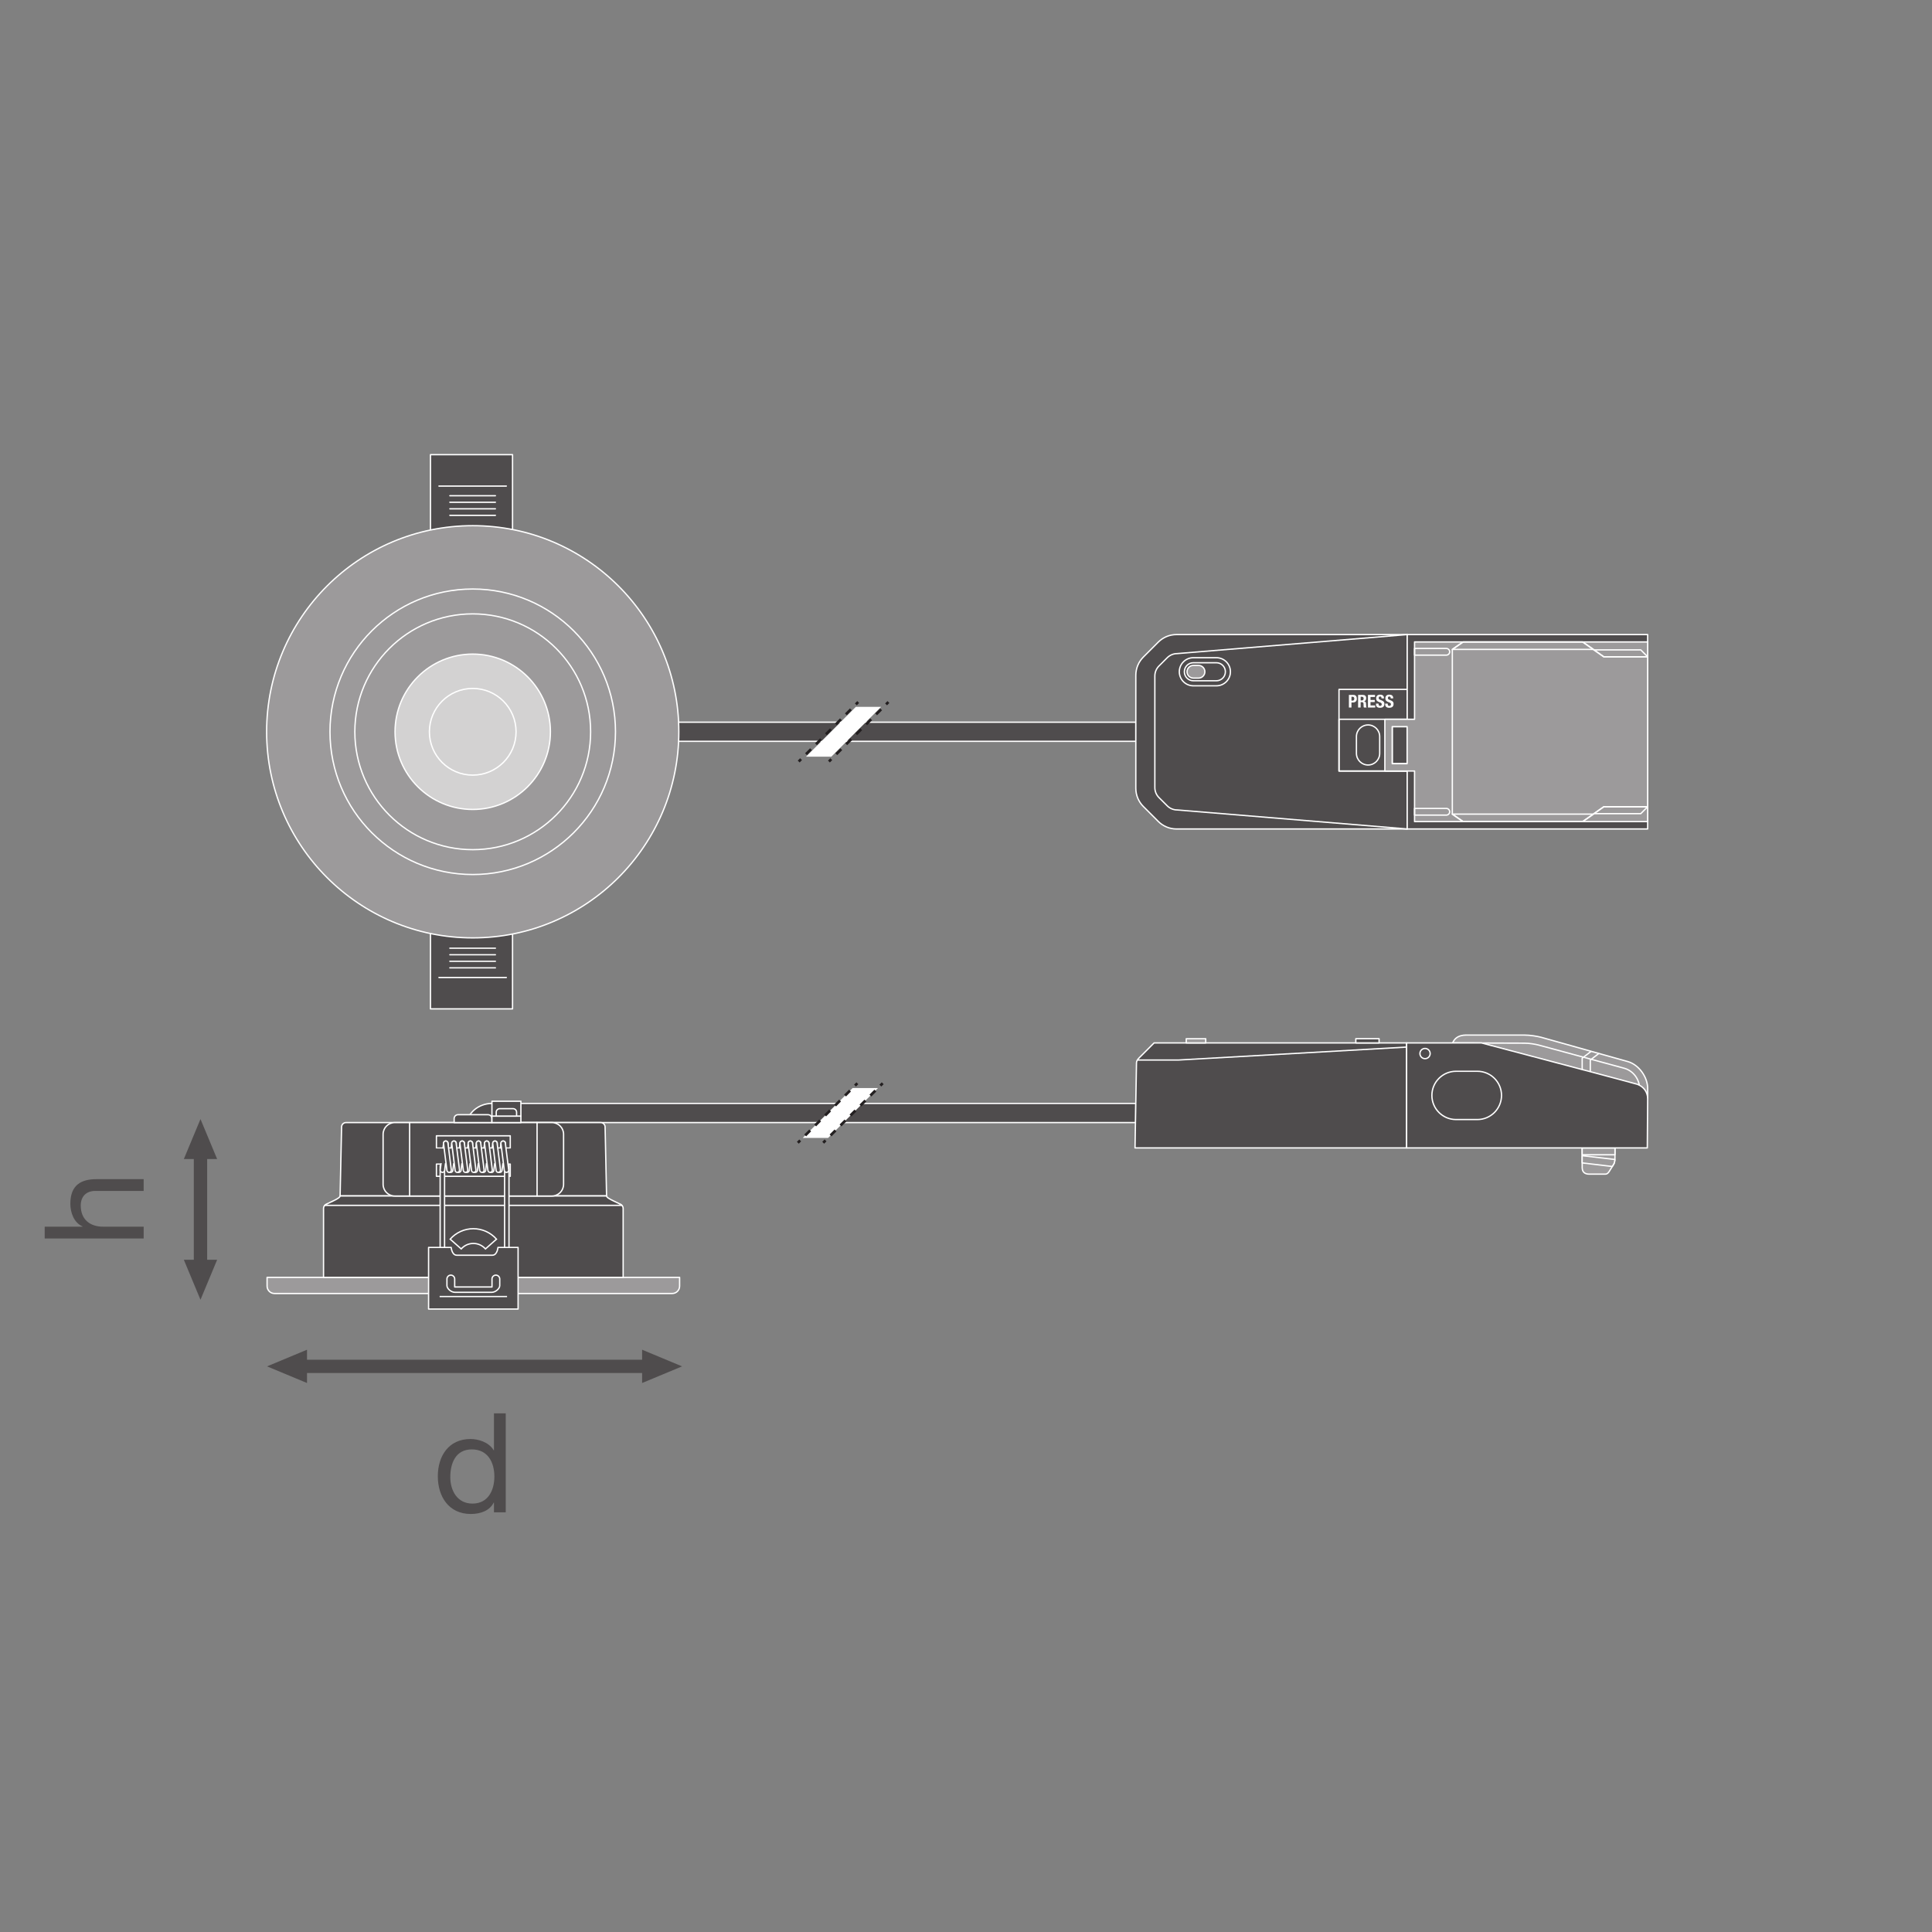 <?xml version="1.0" encoding="UTF-8" standalone="no"?>
<!-- Created with Inkscape (http://www.inkscape.org/) -->

<svg
   version="1.1"
   id="svg2"
   xml:space="preserve"
   width="548.032"
   height="548.032"
   viewBox="0 0 548.032 548.032"
   sodipodi:docname="PG_DAM_WORKFLOW-353254_SP_CBO_FPADJ_V_7W_MS827_DIM_IP65_WT_ml_k_01.pdf"
   xmlns:inkscape="http://www.inkscape.org/namespaces/inkscape"
   xmlns:sodipodi="http://sodipodi.sourceforge.net/DTD/sodipodi-0.dtd"
   xmlns="http://www.w3.org/2000/svg"
   xmlns:svg="http://www.w3.org/2000/svg"><rect x="0" y="0" width="548.032" height="548.032" fill="#808080" stroke="none"/><defs
     id="defs6"><clipPath
       clipPathUnits="userSpaceOnUse"
       id="clipPath40"><path
         d="M 0,411.024 H 411.024 V 0 H 0 Z"
         id="path38" /></clipPath><clipPath
       clipPathUnits="userSpaceOnUse"
       id="clipPath642"><path
         d="M 0,411.024 H 411.024 V 0 H 0 Z"
         id="path640" /></clipPath></defs><sodipodi:namedview
     id="namedview4"
     pagecolor="#ffffff"
     bordercolor="#666666"
     borderopacity="1.0"
     inkscape:pageshadow="2"
     inkscape:pageopacity="0.0"
     inkscape:pagecheckerboard="0" /><g
     id="g8"
     inkscape:groupmode="layer"
     inkscape:label="PG_DAM_WORKFLOW-353254_SP_CBO_FPADJ_V_7W_MS827_DIM_IP65_WT_ml_k_01"
     transform="matrix(1.333,0,0,-1.333,0,548.032)"><g
       id="g10"
       transform="translate(65.33,116.825)"><path
         d="M 0,0 -8.504,3.541 0,7.084 Z"
         style="fill:#4f4c4d;fill-opacity:1;fill-rule:nonzero;stroke:none"
         id="path12" /></g><g
       id="g14"
       transform="translate(136.639,116.825)"><path
         d="M 0,0 8.504,3.541 0,7.084 Z"
         style="fill:#4f4c4d;fill-opacity:1;fill-rule:nonzero;stroke:none"
         id="path16" /></g><g
       id="g18"
       transform="translate(138.321,120.366)"><path
         d="M 0,0 H -74.939"
         style="fill:none;stroke:#4f4c4d;stroke-width:2.835;stroke-linecap:butt;stroke-linejoin:round;stroke-miterlimit:3.864;stroke-dasharray:none;stroke-opacity:1"
         id="path20" /></g><g
       id="g22"
       transform="translate(39.121,164.482)"><path
         d="M 0,0 3.541,8.504 7.084,0 Z"
         style="fill:#4f4c4d;fill-opacity:1;fill-rule:nonzero;stroke:none"
         id="path24" /></g><g
       id="g26"
       transform="translate(39.121,143.045)"><path
         d="M 0,0 3.541,-8.504 7.084,0 Z"
         style="fill:#4f4c4d;fill-opacity:1;fill-rule:nonzero;stroke:none"
         id="path28" /></g><g
       id="g30"
       transform="translate(42.662,141.364)"><path
         d="M 0,0 V 25.066"
         style="fill:none;stroke:#4f4c4d;stroke-width:2.835;stroke-linecap:butt;stroke-linejoin:round;stroke-miterlimit:3.864;stroke-dasharray:none;stroke-opacity:1"
         id="path32" /></g><g
       id="g34"><g
         id="g36"
         clip-path="url(#clipPath40)"><g
           id="g42"
           transform="translate(99.477,172.248)"><path
             d="M 0,0 C 0,1.896 2.281,4.07 5.202,4.07 H 142.221 V 0 H 5.202 Z"
             style="fill:#4f4c4d;fill-opacity:1;fill-rule:nonzero;stroke:none"
             id="path44" /></g><g
           id="g46"
           transform="translate(99.477,172.248)"><path
             d="M 0,0 C 0,1.896 2.281,4.07 5.202,4.07 H 142.221 V 0 H 5.202 Z"
             style="fill:none;stroke:#ffffff;stroke-width:0.283;stroke-linecap:butt;stroke-linejoin:round;stroke-miterlimit:10;stroke-dasharray:none;stroke-opacity:1"
             id="path48" /></g><g
           id="g50"
           transform="translate(176.214,168.975)"><path
             d="M 0,0 10.616,10.616 H 5.222 L -5.393,0 Z"
             style="fill:#ffffff;fill-opacity:1;fill-rule:nonzero;stroke:none"
             id="path52" /></g><g
           id="g54"
           transform="translate(182.446,180.614)"><path
             d="M 0,0 -0.501,-0.501"
             style="fill:none;stroke:#231f20;stroke-width:0.567;stroke-linecap:butt;stroke-linejoin:round;stroke-miterlimit:4;stroke-dasharray:none;stroke-opacity:1"
             id="path56" /></g><g
           id="g58"
           transform="translate(180.885,179.053)"><path
             d="M 0,0 -10.071,-10.071"
             style="fill:none;stroke:#231f20;stroke-width:0.567;stroke-linecap:butt;stroke-linejoin:round;stroke-miterlimit:4;stroke-dasharray:1.499, 1.499;stroke-dashoffset:0;stroke-opacity:1"
             id="path60" /></g><g
           id="g62"
           transform="translate(170.283,168.452)"><path
             d="M 0,0 -0.501,-0.501"
             style="fill:none;stroke:#231f20;stroke-width:0.567;stroke-linecap:butt;stroke-linejoin:round;stroke-miterlimit:4;stroke-dasharray:none;stroke-opacity:1"
             id="path64" /></g><g
           id="g66"
           transform="translate(187.839,180.614)"><path
             d="M 0,0 -0.501,-0.501"
             style="fill:none;stroke:#231f20;stroke-width:0.567;stroke-linecap:butt;stroke-linejoin:round;stroke-miterlimit:4;stroke-dasharray:none;stroke-opacity:1"
             id="path68" /></g><g
           id="g70"
           transform="translate(186.278,179.053)"><path
             d="M 0,0 -10.071,-10.071"
             style="fill:none;stroke:#231f20;stroke-width:0.567;stroke-linecap:butt;stroke-linejoin:round;stroke-miterlimit:4;stroke-dasharray:1.499, 1.499;stroke-dashoffset:0;stroke-opacity:1"
             id="path72" /></g><g
           id="g74"
           transform="translate(175.676,168.452)"><path
             d="M 0,0 -0.501,-0.501"
             style="fill:none;stroke:#231f20;stroke-width:0.567;stroke-linecap:butt;stroke-linejoin:round;stroke-miterlimit:4;stroke-dasharray:none;stroke-opacity:1"
             id="path76" /></g><g
           id="g78"
           transform="translate(144.619,139.302)"><path
             d="m 0,0 v -1.858 c 0,-0.87 -0.705,-1.575 -1.575,-1.575 h -84.632 c -0.87,0 -1.576,0.705 -1.576,1.575 V 0 Z"
             style="fill:#9c9a9b;fill-opacity:1;fill-rule:nonzero;stroke:none"
             id="path80" /></g><g
           id="g82"
           transform="translate(144.619,139.302)"><path
             d="m 0,0 v -1.858 c 0,-0.87 -0.705,-1.575 -1.575,-1.575 h -84.632 c -0.87,0 -1.576,0.705 -1.576,1.575 V 0 Z"
             style="fill:none;stroke:#ffffff;stroke-width:0.283;stroke-linecap:butt;stroke-linejoin:round;stroke-miterlimit:10;stroke-dasharray:none;stroke-opacity:1"
             id="path84" /></g><g
           id="g86"
           transform="translate(68.847,139.302)"><path
             d="m 0,0 v 14.669 c 0,0.522 0.423,0.945 0.945,0.945 h 61.868 c 0.522,0 0.945,-0.423 0.945,-0.945 V 0 Z"
             style="fill:#4f4c4d;fill-opacity:1;fill-rule:nonzero;stroke:none"
             id="path88" /></g><g
           id="g90"
           transform="translate(68.847,139.302)"><path
             d="m 0,0 v 14.669 c 0,0.522 0.423,0.945 0.945,0.945 h 61.868 c 0.522,0 0.945,-0.423 0.945,-0.945 V 0 Z"
             style="fill:none;stroke:#ffffff;stroke-width:0.283;stroke-linecap:butt;stroke-linejoin:round;stroke-miterlimit:10;stroke-dasharray:none;stroke-opacity:1"
             id="path92" /></g><g
           id="g94"
           transform="translate(72.374,156.631)"><path
             d="m 0,0 0.313,14.669 c 0,0.522 0.423,0.945 0.945,0.945 h 54.189 c 0.521,0 0.944,-0.423 0.944,-0.945 L 56.705,0 Z"
             style="fill:#4f4c4d;fill-opacity:1;fill-rule:nonzero;stroke:none"
             id="path96" /></g><g
           id="g98"
           transform="translate(72.374,156.631)"><path
             d="m 0,0 0.313,14.669 c 0,0.522 0.423,0.945 0.945,0.945 h 54.189 c 0.521,0 0.944,-0.423 0.944,-0.945 L 56.705,0 Z"
             style="fill:none;stroke:#ffffff;stroke-width:0.283;stroke-linecap:butt;stroke-linejoin:round;stroke-miterlimit:10;stroke-dasharray:none;stroke-opacity:1"
             id="path100" /></g><g
           id="g102"
           transform="translate(132.338,154.629)"><path
             d="m 0,0 c -0.39,0.448 -3.259,1.384 -3.259,2.002 h -56.705 c 0,-0.618 -2.868,-1.554 -3.258,-2.002 z"
             style="fill:#4f4c4d;fill-opacity:1;fill-rule:nonzero;stroke:none"
             id="path104" /></g><g
           id="g106"
           transform="translate(132.338,154.629)"><path
             d="m 0,0 c -0.39,0.448 -3.259,1.384 -3.259,2.002 h -56.705 c 0,-0.618 -2.868,-1.554 -3.258,-2.002 z"
             style="fill:none;stroke:#ffffff;stroke-width:0.283;stroke-linecap:butt;stroke-linejoin:round;stroke-miterlimit:10;stroke-dasharray:none;stroke-opacity:1"
             id="path108" /></g><g
           id="g110"
           transform="translate(104.481,146.398)"><path
             d="M 0,0 C -0.918,1.038 -2.259,1.693 -3.754,1.693 -5.249,1.693 -6.591,1.038 -7.508,0"
             style="fill:#4f4c4d;fill-opacity:1;fill-rule:nonzero;stroke:#ffffff;stroke-width:0.283;stroke-linecap:butt;stroke-linejoin:miter;stroke-miterlimit:10;stroke-dasharray:none;stroke-opacity:1"
             id="path112" /></g><g
           id="g114"
           transform="translate(103.306,145.361)"><path
             d="M 0,0 C -0.654,0.74 -1.594,1.164 -2.58,1.164 -3.566,1.164 -4.506,0.74 -5.159,0 l -2.349,2.076 c 1.248,1.412 3.044,2.223 4.928,2.223 1.884,0 3.68,-0.811 4.929,-2.223 z"
             style="fill:#4f4c4d;fill-opacity:1;fill-rule:nonzero;stroke:none"
             id="path116" /></g><g
           id="g118"
           transform="translate(103.306,145.361)"><path
             d="M 0,0 C -0.654,0.74 -1.594,1.164 -2.58,1.164 -3.566,1.164 -4.506,0.74 -5.159,0 l -2.349,2.076 c 1.248,1.412 3.044,2.223 4.928,2.223 1.884,0 3.68,-0.811 4.929,-2.223 z"
             style="fill:none;stroke:#ffffff;stroke-width:0.283;stroke-linecap:butt;stroke-linejoin:miter;stroke-miterlimit:10;stroke-dasharray:none;stroke-opacity:1"
             id="path120" /></g><g
           id="g122"
           transform="translate(117.438,156.615)"><path
             d="m 0,0 c 1.376,0 2.492,1.116 2.492,2.492 v 10.649 c 0,1.376 -1.116,2.491 -2.492,2.491 h -33.424 c -1.376,0 -2.491,-1.115 -2.491,-2.491 V 2.492 C -35.915,1.116 -34.8,0 -33.424,0 Z"
             style="fill:#4f4c4d;fill-opacity:1;fill-rule:nonzero;stroke:none"
             id="path124" /></g><g
           id="g126"
           transform="translate(117.438,156.615)"><path
             d="m 0,0 c 1.376,0 2.492,1.116 2.492,2.492 v 10.649 c 0,1.376 -1.116,2.491 -2.492,2.491 h -33.424 c -1.376,0 -2.491,-1.115 -2.491,-2.491 V 2.492 C -35.915,1.116 -34.8,0 -33.424,0 Z"
             style="fill:none;stroke:#ffffff;stroke-width:0.283;stroke-linecap:butt;stroke-linejoin:round;stroke-miterlimit:10;stroke-dasharray:none;stroke-opacity:1"
             id="path128" /></g><g
           id="g130"
           transform="translate(87.165,172.248)"><path
             d="M 0,0 V -15.632"
             style="fill:#4f4c4d;fill-opacity:1;fill-rule:nonzero;stroke:#ffffff;stroke-width:0.283;stroke-linecap:round;stroke-linejoin:round;stroke-miterlimit:10;stroke-dasharray:none;stroke-opacity:1"
             id="path132" /></g><g
           id="g134"
           transform="translate(114.288,172.248)"><path
             d="M 0,0 V -15.632"
             style="fill:#4f4c4d;fill-opacity:1;fill-rule:nonzero;stroke:#ffffff;stroke-width:0.283;stroke-linecap:round;stroke-linejoin:round;stroke-miterlimit:10;stroke-dasharray:none;stroke-opacity:1"
             id="path136" /></g><g
           id="g138"
           transform="translate(104.682,172.248)"><path
             d="m 0,0 v 0.849 c 0,0.454 -0.368,0.822 -0.822,0.822 h -6.395 c -0.454,0 -0.822,-0.368 -0.822,-0.822 V 0 Z"
             style="fill:#4f4c4d;fill-opacity:1;fill-rule:nonzero;stroke:none"
             id="path140" /></g><g
           id="g142"
           transform="translate(104.682,172.248)"><path
             d="m 0,0 v 0.849 c 0,0.454 -0.368,0.822 -0.822,0.822 h -6.395 c -0.454,0 -0.822,-0.368 -0.822,-0.822 V 0 Z"
             style="fill:none;stroke:#ffffff;stroke-width:0.283;stroke-linecap:round;stroke-linejoin:round;stroke-miterlimit:10;stroke-dasharray:none;stroke-opacity:1"
             id="path144" /></g><path
           d="m 110.845,173.628 h -6.164 v -1.38 h 6.164 z"
           style="fill:#4f4c4d;fill-opacity:1;fill-rule:nonzero;stroke:#ffffff;stroke-width:0.283;stroke-linecap:round;stroke-linejoin:round;stroke-miterlimit:10;stroke-dasharray:none;stroke-opacity:1"
           id="path146" /><path
           d="m 110.845,176.787 h -6.164 v -3.156 h 6.164 z"
           style="fill:#4f4c4d;fill-opacity:1;fill-rule:nonzero;stroke:#ffffff;stroke-width:0.283;stroke-linecap:round;stroke-linejoin:round;stroke-miterlimit:10;stroke-dasharray:none;stroke-opacity:1"
           id="path148" /><g
           id="g150"
           transform="translate(109.93,173.631)"><path
             d="m 0,0 v 0.818 c 0,0.419 -0.339,0.758 -0.758,0.758 h -2.817 c -0.419,0 -0.758,-0.339 -0.758,-0.758 V 0 Z"
             style="fill:#4f4c4d;fill-opacity:1;fill-rule:nonzero;stroke:none"
             id="path152" /></g><g
           id="g154"
           transform="translate(109.93,173.631)"><path
             d="m 0,0 v 0.818 c 0,0.419 -0.339,0.758 -0.758,0.758 h -2.817 c -0.419,0 -0.758,-0.339 -0.758,-0.758 V 0 Z"
             style="fill:none;stroke:#ffffff;stroke-width:0.283;stroke-linecap:round;stroke-linejoin:round;stroke-miterlimit:10;stroke-dasharray:none;stroke-opacity:1"
             id="path156" /></g><path
           d="m 108.582,166.82 h -15.71 v 2.609 h 15.71 z"
           style="fill:#4f4c4d;fill-opacity:1;fill-rule:nonzero;stroke:#ffffff;stroke-width:0.283;stroke-linecap:butt;stroke-linejoin:round;stroke-miterlimit:10;stroke-dasharray:none;stroke-opacity:1"
           id="path158" /><path
           d="m 108.582,163.421 h -15.71 v -2.609 h 15.71 z"
           style="fill:#4f4c4d;fill-opacity:1;fill-rule:nonzero;stroke:#ffffff;stroke-width:0.283;stroke-linecap:butt;stroke-linejoin:round;stroke-miterlimit:10;stroke-dasharray:none;stroke-opacity:1"
           id="path160" /><g
           id="g162"
           transform="translate(94.133,144.513)"><path
             d="m 0,0 c -0.26,0 -0.47,0.211 -0.47,0.47 v 17.986 c 0,0.26 0.21,0.47 0.47,0.47 0.26,0 0.47,-0.21 0.47,-0.47 V 0.47 C 0.47,0.211 0.26,0 0,0"
             style="fill:#4f4c4d;fill-opacity:1;fill-rule:nonzero;stroke:none"
             id="path164" /></g><g
           id="g166"
           transform="translate(94.133,144.513)"><path
             d="m 0,0 c -0.26,0 -0.47,0.211 -0.47,0.47 v 17.986 c 0,0.26 0.21,0.47 0.47,0.47 0.26,0 0.47,-0.21 0.47,-0.47 V 0.47 C 0.47,0.211 0.26,0 0,0 Z"
             style="fill:none;stroke:#ffffff;stroke-width:0.283;stroke-linecap:butt;stroke-linejoin:miter;stroke-miterlimit:10;stroke-dasharray:none;stroke-opacity:1"
             id="path168" /></g><g
           id="g170"
           transform="translate(106.363,161.646)"><path
             d="M 0,0 C 0.229,0 0.429,0.167 0.464,0.401 L 1.183,6.134 C 1.221,6.391 1.045,6.63 0.788,6.669 0.53,6.706 0.292,6.53 0.253,6.273 L -0.465,0.54 C -0.504,0.283 -0.327,0.044 -0.07,0.005 -0.046,0.002 -0.023,0 0,0"
             style="fill:#4f4c4d;fill-opacity:1;fill-rule:nonzero;stroke:none"
             id="path172" /></g><g
           id="g174"
           transform="translate(106.363,161.646)"><path
             d="M 0,0 C 0.229,0 0.429,0.167 0.464,0.401 L 1.183,6.134 C 1.221,6.391 1.045,6.63 0.788,6.669 0.53,6.706 0.292,6.53 0.253,6.273 L -0.465,0.54 C -0.504,0.283 -0.327,0.044 -0.07,0.005 -0.046,0.002 -0.023,0 0,0 Z"
             style="fill:none;stroke:#ffffff;stroke-width:0.283;stroke-linecap:butt;stroke-linejoin:miter;stroke-miterlimit:10;stroke-dasharray:none;stroke-opacity:1"
             id="path176" /></g><g
           id="g178"
           transform="translate(104.619,161.646)"><path
             d="M 0,0 C 0.229,0 0.429,0.167 0.464,0.401 L 1.183,6.134 C 1.221,6.391 1.045,6.63 0.788,6.669 0.529,6.706 0.292,6.53 0.253,6.273 L -0.465,0.54 C -0.504,0.283 -0.327,0.044 -0.07,0.005 -0.046,0.002 -0.023,0 0,0"
             style="fill:#4f4c4d;fill-opacity:1;fill-rule:nonzero;stroke:none"
             id="path180" /></g><g
           id="g182"
           transform="translate(104.619,161.646)"><path
             d="M 0,0 C 0.229,0 0.429,0.167 0.464,0.401 L 1.183,6.134 C 1.221,6.391 1.045,6.63 0.788,6.669 0.529,6.706 0.292,6.53 0.253,6.273 L -0.465,0.54 C -0.504,0.283 -0.327,0.044 -0.07,0.005 -0.046,0.002 -0.023,0 0,0 Z"
             style="fill:none;stroke:#ffffff;stroke-width:0.283;stroke-linecap:butt;stroke-linejoin:miter;stroke-miterlimit:10;stroke-dasharray:none;stroke-opacity:1"
             id="path184" /></g><g
           id="g186"
           transform="translate(102.874,161.646)"><path
             d="M 0,0 C 0.229,0 0.429,0.167 0.464,0.401 L 1.183,6.134 C 1.221,6.391 1.045,6.63 0.788,6.669 0.529,6.706 0.292,6.53 0.253,6.273 L -0.465,0.54 C -0.504,0.283 -0.327,0.044 -0.07,0.005 -0.046,0.002 -0.023,0 0,0"
             style="fill:#4f4c4d;fill-opacity:1;fill-rule:nonzero;stroke:none"
             id="path188" /></g><g
           id="g190"
           transform="translate(102.874,161.646)"><path
             d="M 0,0 C 0.229,0 0.429,0.167 0.464,0.401 L 1.183,6.134 C 1.221,6.391 1.045,6.63 0.788,6.669 0.529,6.706 0.292,6.53 0.253,6.273 L -0.465,0.54 C -0.504,0.283 -0.327,0.044 -0.07,0.005 -0.046,0.002 -0.023,0 0,0 Z"
             style="fill:none;stroke:#ffffff;stroke-width:0.283;stroke-linecap:butt;stroke-linejoin:miter;stroke-miterlimit:10;stroke-dasharray:none;stroke-opacity:1"
             id="path192" /></g><g
           id="g194"
           transform="translate(101.13,161.646)"><path
             d="M 0,0 C 0.229,0 0.429,0.167 0.464,0.401 L 1.183,6.134 C 1.221,6.391 1.045,6.63 0.788,6.669 0.529,6.706 0.292,6.53 0.253,6.273 L -0.465,0.54 C -0.504,0.283 -0.327,0.044 -0.07,0.005 -0.046,0.002 -0.023,0 0,0"
             style="fill:#4f4c4d;fill-opacity:1;fill-rule:nonzero;stroke:none"
             id="path196" /></g><g
           id="g198"
           transform="translate(101.13,161.646)"><path
             d="M 0,0 C 0.229,0 0.429,0.167 0.464,0.401 L 1.183,6.134 C 1.221,6.391 1.045,6.63 0.788,6.669 0.529,6.706 0.292,6.53 0.253,6.273 L -0.465,0.54 C -0.504,0.283 -0.327,0.044 -0.07,0.005 -0.046,0.002 -0.023,0 0,0 Z"
             style="fill:none;stroke:#ffffff;stroke-width:0.283;stroke-linecap:butt;stroke-linejoin:miter;stroke-miterlimit:10;stroke-dasharray:none;stroke-opacity:1"
             id="path200" /></g><g
           id="g202"
           transform="translate(99.385,161.646)"><path
             d="M 0,0 C 0.229,0 0.429,0.167 0.464,0.401 L 1.183,6.134 C 1.221,6.391 1.045,6.63 0.788,6.669 0.529,6.706 0.292,6.53 0.253,6.273 L -0.465,0.54 C -0.504,0.283 -0.327,0.044 -0.07,0.005 -0.046,0.002 -0.023,0 0,0"
             style="fill:#4f4c4d;fill-opacity:1;fill-rule:nonzero;stroke:none"
             id="path204" /></g><g
           id="g206"
           transform="translate(99.385,161.646)"><path
             d="M 0,0 C 0.229,0 0.429,0.167 0.464,0.401 L 1.183,6.134 C 1.221,6.391 1.045,6.63 0.788,6.669 0.529,6.706 0.292,6.53 0.253,6.273 L -0.465,0.54 C -0.504,0.283 -0.327,0.044 -0.07,0.005 -0.046,0.002 -0.023,0 0,0 Z"
             style="fill:none;stroke:#ffffff;stroke-width:0.283;stroke-linecap:butt;stroke-linejoin:miter;stroke-miterlimit:10;stroke-dasharray:none;stroke-opacity:1"
             id="path208" /></g><g
           id="g210"
           transform="translate(97.641,161.646)"><path
             d="M 0,0 C 0.229,0 0.429,0.167 0.464,0.401 L 1.183,6.134 C 1.221,6.391 1.045,6.63 0.788,6.669 0.529,6.706 0.292,6.53 0.253,6.273 L -0.465,0.54 C -0.504,0.283 -0.327,0.044 -0.07,0.005 -0.046,0.002 -0.023,0 0,0"
             style="fill:#4f4c4d;fill-opacity:1;fill-rule:nonzero;stroke:none"
             id="path212" /></g><g
           id="g214"
           transform="translate(97.641,161.646)"><path
             d="M 0,0 C 0.229,0 0.429,0.167 0.464,0.401 L 1.183,6.134 C 1.221,6.391 1.045,6.63 0.788,6.669 0.529,6.706 0.292,6.53 0.253,6.273 L -0.465,0.54 C -0.504,0.283 -0.327,0.044 -0.07,0.005 -0.046,0.002 -0.023,0 0,0 Z"
             style="fill:none;stroke:#ffffff;stroke-width:0.283;stroke-linecap:butt;stroke-linejoin:miter;stroke-miterlimit:10;stroke-dasharray:none;stroke-opacity:1"
             id="path216" /></g><g
           id="g218"
           transform="translate(95.897,161.646)"><path
             d="M 0,0 C 0.229,0 0.429,0.167 0.464,0.401 L 1.183,6.134 C 1.221,6.391 1.045,6.63 0.788,6.669 0.529,6.706 0.292,6.53 0.253,6.273 L -0.465,0.54 C -0.504,0.283 -0.327,0.044 -0.07,0.005 -0.046,0.002 -0.023,0 0,0"
             style="fill:#4f4c4d;fill-opacity:1;fill-rule:nonzero;stroke:none"
             id="path220" /></g><g
           id="g222"
           transform="translate(95.897,161.646)"><path
             d="M 0,0 C 0.229,0 0.429,0.167 0.464,0.401 L 1.183,6.134 C 1.221,6.391 1.045,6.63 0.788,6.669 0.529,6.706 0.292,6.53 0.253,6.273 L -0.465,0.54 C -0.504,0.283 -0.327,0.044 -0.07,0.005 -0.046,0.002 -0.023,0 0,0 Z"
             style="fill:none;stroke:#ffffff;stroke-width:0.283;stroke-linecap:butt;stroke-linejoin:miter;stroke-miterlimit:10;stroke-dasharray:none;stroke-opacity:1"
             id="path224" /></g><g
           id="g226"
           transform="translate(94.152,161.646)"><path
             d="M 0,0 C 0.229,0 0.429,0.167 0.464,0.401 L 1.183,6.134 C 1.221,6.391 1.045,6.63 0.788,6.669 0.529,6.706 0.292,6.53 0.253,6.273 L -0.465,0.54 C -0.504,0.283 -0.327,0.044 -0.07,0.005 -0.046,0.002 -0.023,0 0,0"
             style="fill:#4f4c4d;fill-opacity:1;fill-rule:nonzero;stroke:none"
             id="path228" /></g><g
           id="g230"
           transform="translate(94.152,161.646)"><path
             d="M 0,0 C 0.229,0 0.429,0.167 0.464,0.401 L 1.183,6.134 C 1.221,6.391 1.045,6.63 0.788,6.669 0.529,6.706 0.292,6.53 0.253,6.273 L -0.465,0.54 C -0.504,0.283 -0.327,0.044 -0.07,0.005 -0.046,0.002 -0.023,0 0,0 Z"
             style="fill:none;stroke:#ffffff;stroke-width:0.283;stroke-linecap:butt;stroke-linejoin:miter;stroke-miterlimit:10;stroke-dasharray:none;stroke-opacity:1"
             id="path232" /></g><g
           id="g234"
           transform="translate(107.845,144.513)"><path
             d="m 0,0 c -0.26,0 -0.47,0.211 -0.47,0.47 v 17.986 c 0,0.26 0.21,0.47 0.47,0.47 0.26,0 0.47,-0.21 0.47,-0.47 V 0.47 C 0.47,0.211 0.26,0 0,0"
             style="fill:#4f4c4d;fill-opacity:1;fill-rule:nonzero;stroke:none"
             id="path236" /></g><g
           id="g238"
           transform="translate(107.845,144.513)"><path
             d="m 0,0 c -0.26,0 -0.47,0.211 -0.47,0.47 v 17.986 c 0,0.26 0.21,0.47 0.47,0.47 0.26,0 0.47,-0.21 0.47,-0.47 V 0.47 C 0.47,0.211 0.26,0 0,0 Z"
             style="fill:none;stroke:#ffffff;stroke-width:0.283;stroke-linecap:butt;stroke-linejoin:miter;stroke-miterlimit:10;stroke-dasharray:none;stroke-opacity:1"
             id="path240" /></g><g
           id="g242"
           transform="translate(105.966,145.677)"><path
             d="M 0,0 C 0,0 -0.13,-1.632 -1.166,-1.658 H -8.789 C -9.825,-1.632 -9.955,0 -9.955,0 h -4.809 V -13.113 H 4.284 L 4.284,0 Z"
             style="fill:#4f4c4d;fill-opacity:1;fill-rule:nonzero;stroke:none"
             id="path244" /></g><g
           id="g246"
           transform="translate(105.966,145.677)"><path
             d="M 0,0 C 0,0 -0.13,-1.632 -1.166,-1.658 H -8.789 C -9.825,-1.632 -9.955,0 -9.955,0 h -4.809 V -13.113 H 4.284 L 4.284,0 Z"
             style="fill:none;stroke:#ffffff;stroke-width:0.283;stroke-linecap:butt;stroke-linejoin:round;stroke-miterlimit:10;stroke-dasharray:none;stroke-opacity:1"
             id="path248" /></g><g
           id="g250"
           transform="translate(104.695,137.258)"><path
             d="M 0,0 V 1.698 C 0,2.154 0.369,2.523 0.825,2.523 1.28,2.523 1.65,2.154 1.65,1.698 V 0.291 C 1.65,-0.291 0.825,-1.14 -0.097,-1.14 H -7.84 c -0.922,0 -1.747,0.849 -1.747,1.431 v 1.407 c 0,0.456 0.369,0.825 0.825,0.825 0.455,0 0.825,-0.369 0.825,-0.825 l 0,-1.698 z"
             style="fill:#4f4c4d;fill-opacity:1;fill-rule:nonzero;stroke:none"
             id="path252" /></g><g
           id="g254"
           transform="translate(104.695,137.258)"><path
             d="M 0,0 V 1.698 C 0,2.154 0.369,2.523 0.825,2.523 1.28,2.523 1.65,2.154 1.65,1.698 V 0.291 C 1.65,-0.291 0.825,-1.14 -0.097,-1.14 H -7.84 c -0.922,0 -1.747,0.849 -1.747,1.431 v 1.407 c 0,0.456 0.369,0.825 0.825,0.825 0.455,0 0.825,-0.369 0.825,-0.825 l 0,-1.698 z"
             style="fill:none;stroke:#ffffff;stroke-width:0.283;stroke-linecap:butt;stroke-linejoin:round;stroke-miterlimit:10;stroke-dasharray:none;stroke-opacity:1"
             id="path256" /></g><path
           d="M 110.316,163.608 H 91.137 v 3.1 h 19.179 z"
           style="fill:#4f4c4d;fill-opacity:1;fill-rule:nonzero;stroke:none"
           id="path258" /><g
           id="g260"
           transform="translate(107.064,168.319)"><path
             d="M 0,0 C 0.229,0 0.429,-0.167 0.464,-0.401 L 1.183,-6.134 C 1.221,-6.391 1.045,-6.63 0.788,-6.669 0.53,-6.706 0.292,-6.53 0.253,-6.273 l -0.718,5.733 c -0.039,0.257 0.138,0.496 0.395,0.535 C -0.046,-0.002 -0.023,0 0,0"
             style="fill:#4f4c4d;fill-opacity:1;fill-rule:nonzero;stroke:none"
             id="path262" /></g><g
           id="g264"
           transform="translate(107.064,168.319)"><path
             d="M 0,0 C 0.229,0 0.429,-0.167 0.464,-0.401 L 1.183,-6.134 C 1.221,-6.391 1.045,-6.63 0.788,-6.669 0.53,-6.706 0.292,-6.53 0.253,-6.273 l -0.718,5.733 c -0.039,0.257 0.138,0.496 0.395,0.535 C -0.046,-0.002 -0.023,0 0,0 Z"
             style="fill:none;stroke:#ffffff;stroke-width:0.283;stroke-linecap:butt;stroke-linejoin:miter;stroke-miterlimit:10;stroke-dasharray:none;stroke-opacity:1"
             id="path266" /></g><g
           id="g268"
           transform="translate(105.32,168.319)"><path
             d="M 0,0 C 0.229,0 0.429,-0.167 0.464,-0.401 L 1.183,-6.134 C 1.221,-6.391 1.045,-6.63 0.788,-6.669 0.529,-6.706 0.292,-6.53 0.253,-6.273 l -0.718,5.733 c -0.039,0.257 0.138,0.496 0.395,0.535 C -0.046,-0.002 -0.023,0 0,0"
             style="fill:#4f4c4d;fill-opacity:1;fill-rule:nonzero;stroke:none"
             id="path270" /></g><g
           id="g272"
           transform="translate(105.32,168.319)"><path
             d="M 0,0 C 0.229,0 0.429,-0.167 0.464,-0.401 L 1.183,-6.134 C 1.221,-6.391 1.045,-6.63 0.788,-6.669 0.529,-6.706 0.292,-6.53 0.253,-6.273 l -0.718,5.733 c -0.039,0.257 0.138,0.496 0.395,0.535 C -0.046,-0.002 -0.023,0 0,0 Z"
             style="fill:none;stroke:#ffffff;stroke-width:0.283;stroke-linecap:butt;stroke-linejoin:miter;stroke-miterlimit:10;stroke-dasharray:none;stroke-opacity:1"
             id="path274" /></g><g
           id="g276"
           transform="translate(103.575,168.319)"><path
             d="M 0,0 C 0.229,0 0.429,-0.167 0.464,-0.401 L 1.183,-6.134 C 1.221,-6.391 1.045,-6.63 0.788,-6.669 0.529,-6.706 0.292,-6.53 0.253,-6.273 l -0.718,5.733 c -0.039,0.257 0.138,0.496 0.395,0.535 C -0.046,-0.002 -0.023,0 0,0"
             style="fill:#4f4c4d;fill-opacity:1;fill-rule:nonzero;stroke:none"
             id="path278" /></g><g
           id="g280"
           transform="translate(103.575,168.319)"><path
             d="M 0,0 C 0.229,0 0.429,-0.167 0.464,-0.401 L 1.183,-6.134 C 1.221,-6.391 1.045,-6.63 0.788,-6.669 0.529,-6.706 0.292,-6.53 0.253,-6.273 l -0.718,5.733 c -0.039,0.257 0.138,0.496 0.395,0.535 C -0.046,-0.002 -0.023,0 0,0 Z"
             style="fill:none;stroke:#ffffff;stroke-width:0.283;stroke-linecap:butt;stroke-linejoin:miter;stroke-miterlimit:10;stroke-dasharray:none;stroke-opacity:1"
             id="path282" /></g><g
           id="g284"
           transform="translate(101.83,168.319)"><path
             d="M 0,0 C 0.229,0 0.429,-0.167 0.464,-0.401 L 1.183,-6.134 C 1.221,-6.391 1.045,-6.63 0.788,-6.669 0.529,-6.706 0.292,-6.53 0.253,-6.273 l -0.718,5.733 c -0.039,0.257 0.138,0.496 0.395,0.535 C -0.046,-0.002 -0.023,0 0,0"
             style="fill:#4f4c4d;fill-opacity:1;fill-rule:nonzero;stroke:none"
             id="path286" /></g><g
           id="g288"
           transform="translate(101.83,168.319)"><path
             d="M 0,0 C 0.229,0 0.429,-0.167 0.464,-0.401 L 1.183,-6.134 C 1.221,-6.391 1.045,-6.63 0.788,-6.669 0.529,-6.706 0.292,-6.53 0.253,-6.273 l -0.718,5.733 c -0.039,0.257 0.138,0.496 0.395,0.535 C -0.046,-0.002 -0.023,0 0,0 Z"
             style="fill:none;stroke:#ffffff;stroke-width:0.283;stroke-linecap:butt;stroke-linejoin:miter;stroke-miterlimit:10;stroke-dasharray:none;stroke-opacity:1"
             id="path290" /></g><g
           id="g292"
           transform="translate(100.086,168.319)"><path
             d="M 0,0 C 0.229,0 0.429,-0.167 0.464,-0.401 L 1.183,-6.134 C 1.221,-6.391 1.045,-6.63 0.788,-6.669 0.529,-6.706 0.292,-6.53 0.253,-6.273 l -0.718,5.733 c -0.039,0.257 0.138,0.496 0.395,0.535 C -0.046,-0.002 -0.023,0 0,0"
             style="fill:#4f4c4d;fill-opacity:1;fill-rule:nonzero;stroke:none"
             id="path294" /></g><g
           id="g296"
           transform="translate(100.086,168.319)"><path
             d="M 0,0 C 0.229,0 0.429,-0.167 0.464,-0.401 L 1.183,-6.134 C 1.221,-6.391 1.045,-6.63 0.788,-6.669 0.529,-6.706 0.292,-6.53 0.253,-6.273 l -0.718,5.733 c -0.039,0.257 0.138,0.496 0.395,0.535 C -0.046,-0.002 -0.023,0 0,0 Z"
             style="fill:none;stroke:#ffffff;stroke-width:0.283;stroke-linecap:butt;stroke-linejoin:miter;stroke-miterlimit:10;stroke-dasharray:none;stroke-opacity:1"
             id="path298" /></g><g
           id="g300"
           transform="translate(98.342,168.319)"><path
             d="M 0,0 C 0.229,0 0.429,-0.167 0.464,-0.401 L 1.183,-6.134 C 1.221,-6.391 1.045,-6.63 0.788,-6.669 0.529,-6.706 0.292,-6.53 0.253,-6.273 l -0.718,5.733 c -0.039,0.257 0.138,0.496 0.395,0.535 C -0.046,-0.002 -0.023,0 0,0"
             style="fill:#4f4c4d;fill-opacity:1;fill-rule:nonzero;stroke:none"
             id="path302" /></g><g
           id="g304"
           transform="translate(98.342,168.319)"><path
             d="M 0,0 C 0.229,0 0.429,-0.167 0.464,-0.401 L 1.183,-6.134 C 1.221,-6.391 1.045,-6.63 0.788,-6.669 0.529,-6.706 0.292,-6.53 0.253,-6.273 l -0.718,5.733 c -0.039,0.257 0.138,0.496 0.395,0.535 C -0.046,-0.002 -0.023,0 0,0 Z"
             style="fill:none;stroke:#ffffff;stroke-width:0.283;stroke-linecap:butt;stroke-linejoin:miter;stroke-miterlimit:10;stroke-dasharray:none;stroke-opacity:1"
             id="path306" /></g><g
           id="g308"
           transform="translate(96.597,168.319)"><path
             d="M 0,0 C 0.229,0 0.429,-0.167 0.464,-0.401 L 1.183,-6.134 C 1.221,-6.391 1.045,-6.63 0.788,-6.669 0.529,-6.706 0.292,-6.53 0.253,-6.273 l -0.718,5.733 c -0.039,0.257 0.138,0.496 0.395,0.535 C -0.046,-0.002 -0.023,0 0,0"
             style="fill:#4f4c4d;fill-opacity:1;fill-rule:nonzero;stroke:none"
             id="path310" /></g><g
           id="g312"
           transform="translate(96.597,168.319)"><path
             d="M 0,0 C 0.229,0 0.429,-0.167 0.464,-0.401 L 1.183,-6.134 C 1.221,-6.391 1.045,-6.63 0.788,-6.669 0.529,-6.706 0.292,-6.53 0.253,-6.273 l -0.718,5.733 c -0.039,0.257 0.138,0.496 0.395,0.535 C -0.046,-0.002 -0.023,0 0,0 Z"
             style="fill:none;stroke:#ffffff;stroke-width:0.283;stroke-linecap:butt;stroke-linejoin:miter;stroke-miterlimit:10;stroke-dasharray:none;stroke-opacity:1"
             id="path314" /></g><g
           id="g316"
           transform="translate(94.852,168.319)"><path
             d="M 0,0 C 0.229,0 0.429,-0.167 0.464,-0.401 L 1.183,-6.134 C 1.221,-6.391 1.045,-6.63 0.788,-6.669 0.529,-6.706 0.292,-6.53 0.253,-6.273 l -0.718,5.733 c -0.039,0.257 0.138,0.496 0.395,0.535 C -0.046,-0.002 -0.023,0 0,0"
             style="fill:#4f4c4d;fill-opacity:1;fill-rule:nonzero;stroke:none"
             id="path318" /></g><g
           id="g320"
           transform="translate(94.852,168.319)"><path
             d="M 0,0 C 0.229,0 0.429,-0.167 0.464,-0.401 L 1.183,-6.134 C 1.221,-6.391 1.045,-6.63 0.788,-6.669 0.529,-6.706 0.292,-6.53 0.253,-6.273 l -0.718,5.733 c -0.039,0.257 0.138,0.496 0.395,0.535 C -0.046,-0.002 -0.023,0 0,0 Z"
             style="fill:none;stroke:#ffffff;stroke-width:0.283;stroke-linecap:butt;stroke-linejoin:miter;stroke-miterlimit:10;stroke-dasharray:none;stroke-opacity:1"
             id="path322" /></g><g
           id="g324"
           transform="translate(107.9,135.228)"><path
             d="M 0,0 H -14.347"
             style="fill:#4f4c4d;fill-opacity:1;fill-rule:nonzero;stroke:#ffffff;stroke-width:0.283;stroke-linecap:butt;stroke-linejoin:round;stroke-miterlimit:10;stroke-dasharray:none;stroke-opacity:1"
             id="path326" /></g><g
           id="g328"
           transform="translate(241.842,184.965)"><path
             d="M 0,0 C 0,0.401 0.254,0.738 0.613,1.097 0.972,1.456 3.749,4.232 3.749,4.232 H 57.484 V -18.11 H -0.313 C -0.313,-18.11 0,-0.401 0,0"
             style="fill:#4f4c4d;fill-opacity:1;fill-rule:nonzero;stroke:none"
             id="path330" /></g><g
           id="g332"
           transform="translate(241.842,184.965)"><path
             d="M 0,0 C 0,0.401 0.254,0.738 0.613,1.097 0.972,1.456 3.749,4.232 3.749,4.232 H 57.484 V -18.11 H -0.313 C -0.313,-18.11 0,-0.401 0,0 Z"
             style="fill:none;stroke:#ffffff;stroke-width:0.283;stroke-linecap:butt;stroke-linejoin:round;stroke-miterlimit:10;stroke-dasharray:none;stroke-opacity:1"
             id="path334" /></g><g
           id="g336"
           transform="translate(299.327,188.308)"><path
             d="m 0,0 -48.498,-2.75 h -8.768"
             style="fill:none;stroke:#ffffff;stroke-width:0.283;stroke-linecap:butt;stroke-linejoin:round;stroke-miterlimit:10;stroke-dasharray:none;stroke-opacity:1"
             id="path338" /></g><path
           d="m 256.577,190.089 h -4.146 v -0.893 h 4.146 z"
           style="fill:#9c9a9b;fill-opacity:1;fill-rule:nonzero;stroke:#ffffff;stroke-width:0.283;stroke-linecap:butt;stroke-linejoin:round;stroke-miterlimit:10;stroke-dasharray:none;stroke-opacity:1"
           id="path340" /><g
           id="g342"
           transform="translate(335.216,177.325)"><path
             d="m 0,0 h 15.404 v 2.194 c 0,2.349 -1.812,5.036 -4.264,5.721 -2.453,0.685 -17.571,4.938 -18.405,5.155 -0.834,0.216 -2.317,0.472 -3.584,0.472 h -12.369 c -3.06,0 -3.06,-2.55 -3.06,-2.55 h -5.691 c -0.764,0 -1.384,-0.62 -1.384,-1.384 0,-0.765 0.62,-1.385 1.384,-1.385 h 13.703 z"
             style="fill:#9c9a9b;fill-opacity:1;fill-rule:nonzero;stroke:none"
             id="path344" /></g><g
           id="g346"
           transform="translate(335.216,177.325)"><path
             d="m 0,0 h 15.404 v 2.194 c 0,2.349 -1.812,5.036 -4.264,5.721 -2.453,0.685 -17.571,4.938 -18.405,5.155 -0.834,0.216 -2.317,0.472 -3.584,0.472 h -12.369 c -3.06,0 -3.06,-2.55 -3.06,-2.55 h -5.691 c -0.764,0 -1.384,-0.62 -1.384,-1.384 0,-0.765 0.62,-1.385 1.384,-1.385 h 13.703 z"
             style="fill:none;stroke:#ffffff;stroke-width:0.283;stroke-linecap:butt;stroke-linejoin:round;stroke-miterlimit:10;stroke-dasharray:none;stroke-opacity:1"
             id="path348" /></g><g
           id="g350"
           transform="translate(348.896,177.325)"><path
             d="m 0,0 v 2.194 c 0,1.891 -1.301,3.739 -3.275,4.29 l -18.207,4.932 c -0.709,0.184 -1.97,0.402 -3.047,0.402 l -15.239,0.053"
             style="fill:none;stroke:#ffffff;stroke-width:0.283;stroke-linecap:butt;stroke-linejoin:round;stroke-miterlimit:10;stroke-dasharray:none;stroke-opacity:1"
             id="path352" /></g><g
           id="g354"
           transform="translate(336.685,177.325)"><path
             d="m 0,0 v 8.622 l 1.923,1.467"
             style="fill:none;stroke:#ffffff;stroke-width:0.283;stroke-linecap:butt;stroke-linejoin:round;stroke-miterlimit:10;stroke-dasharray:none;stroke-opacity:1"
             id="path356" /></g><g
           id="g358"
           transform="translate(338.412,177.325)"><path
             d="M 0,0 V 8.227 L 1.827,9.632"
             style="fill:none;stroke:#ffffff;stroke-width:0.283;stroke-linecap:butt;stroke-linejoin:round;stroke-miterlimit:10;stroke-dasharray:none;stroke-opacity:1"
             id="path360" /></g><g
           id="g362"
           transform="translate(341.578,161.268)"><path
             d="M 0,0 H -3.364 C -4.276,0 -4.893,0.387 -4.893,1.403 V 16.058 H 2.083 V 3.397 C 2.083,3.155 2.014,2.477 1.897,2.279 1.78,2.081 1.024,0.797 0.879,0.602 0.733,0.407 0.519,0 0,0"
             style="fill:#9c9a9b;fill-opacity:1;fill-rule:nonzero;stroke:none"
             id="path364" /></g><g
           id="g366"
           transform="translate(341.578,161.268)"><path
             d="M 0,0 H -3.364 C -4.276,0 -4.893,0.387 -4.893,1.403 V 16.058 H 2.083 V 3.397 C 2.083,3.155 2.014,2.477 1.897,2.279 1.78,2.081 1.024,0.797 0.879,0.602 0.733,0.407 0.519,0 0,0 Z"
             style="fill:none;stroke:#ffffff;stroke-width:0.283;stroke-linecap:butt;stroke-linejoin:round;stroke-miterlimit:10;stroke-dasharray:none;stroke-opacity:1"
             id="path368" /></g><path
           d="m 343.661,165.397 h -6.976 v 1.459 h 6.976 z"
           style="fill:#9c9a9b;fill-opacity:1;fill-rule:nonzero;stroke:#ffffff;stroke-width:0.283;stroke-linecap:butt;stroke-linejoin:round;stroke-miterlimit:10;stroke-dasharray:none;stroke-opacity:1"
           id="path370" /><g
           id="g372"
           transform="translate(343.092,162.901)"><path
             d="M 0,0 -6.407,0.762 V 2.3 L 0.554,1.492 c 0,0 -0.061,-0.558 -0.127,-0.742 C 0.361,0.567 0,0 0,0"
             style="fill:#9c9a9b;fill-opacity:1;fill-rule:nonzero;stroke:none"
             id="path374" /></g><g
           id="g376"
           transform="translate(343.092,162.901)"><path
             d="M 0,0 -6.407,0.762 V 2.3 L 0.554,1.492 c 0,0 -0.061,-0.558 -0.127,-0.742 C 0.361,0.567 0,0 0,0 Z"
             style="fill:none;stroke:#ffffff;stroke-width:0.283;stroke-linecap:butt;stroke-linejoin:round;stroke-miterlimit:10;stroke-dasharray:none;stroke-opacity:1"
             id="path378" /></g><g
           id="g380"
           transform="translate(350.62,177.325)"><path
             d="m 0,0 c 0,1.223 -0.657,2.497 -2.219,3.074 -0.476,0.176 -33.156,8.797 -33.156,8.797 H -51.294 V -10.471 H -0.078 C -0.078,-10.471 0,-0.401 0,0"
             style="fill:#4f4c4d;fill-opacity:1;fill-rule:nonzero;stroke:none"
             id="path382" /></g><g
           id="g384"
           transform="translate(350.62,177.325)"><path
             d="m 0,0 c 0,1.223 -0.657,2.497 -2.219,3.074 -0.476,0.176 -33.156,8.797 -33.156,8.797 H -51.294 V -10.471 H -0.078 C -0.078,-10.471 0,-0.401 0,0 Z"
             style="fill:none;stroke:#ffffff;stroke-width:0.283;stroke-linecap:butt;stroke-linejoin:round;stroke-miterlimit:10;stroke-dasharray:none;stroke-opacity:1"
             id="path386" /></g><g
           id="g388"
           transform="translate(304.336,186.933)"><path
             d="m 0,0 c 0,-0.601 -0.487,-1.088 -1.088,-1.088 -0.602,0 -1.089,0.487 -1.089,1.088 0,0.601 0.487,1.088 1.089,1.088 C -0.487,1.088 0,0.601 0,0"
             style="fill:#4f4c4d;fill-opacity:1;fill-rule:nonzero;stroke:none"
             id="path390" /></g><g
           id="g392"
           transform="translate(304.336,186.933)"><path
             d="m 0,0 c 0,-0.601 -0.487,-1.088 -1.088,-1.088 -0.602,0 -1.089,0.487 -1.089,1.088 0,0.601 0.487,1.088 1.089,1.088 C -0.487,1.088 0,0.601 0,0 Z"
             style="fill:none;stroke:#ffffff;stroke-width:0.283;stroke-linecap:butt;stroke-linejoin:round;stroke-miterlimit:10;stroke-dasharray:none;stroke-opacity:1"
             id="path394" /></g><g
           id="g396"
           transform="translate(314.384,172.89)"><path
             d="m 0,0 c 2.836,0 5.136,2.299 5.136,5.136 0,2.836 -2.3,5.135 -5.136,5.135 h -4.545 c -2.837,0 -5.136,-2.299 -5.136,-5.135 C -9.681,2.299 -7.382,0 -4.545,0 Z"
             style="fill:#4f4c4d;fill-opacity:1;fill-rule:nonzero;stroke:none"
             id="path398" /></g><g
           id="g400"
           transform="translate(314.384,172.89)"><path
             d="m 0,0 c 2.836,0 5.136,2.299 5.136,5.136 0,2.836 -2.3,5.135 -5.136,5.135 h -4.545 c -2.837,0 -5.136,-2.299 -5.136,-5.135 C -9.681,2.299 -7.382,0 -4.545,0 Z"
             style="fill:none;stroke:#ffffff;stroke-width:0.283;stroke-linecap:butt;stroke-linejoin:round;stroke-miterlimit:10;stroke-dasharray:none;stroke-opacity:1"
             id="path402" /></g><path
           d="m 293.469,190.092 h -4.954 v -0.893 h 4.954 z"
           style="fill:#4f4c4d;fill-opacity:1;fill-rule:nonzero;stroke:#ffffff;stroke-width:0.283;stroke-linecap:butt;stroke-linejoin:round;stroke-miterlimit:10;stroke-dasharray:none;stroke-opacity:1"
           id="path404" /><path
           d="M 104.541,257.439 H 241.71 v -4.066 H 104.541 Z"
           style="fill:#4f4c4d;fill-opacity:1;fill-rule:nonzero;stroke:#ffffff;stroke-width:0.283;stroke-linecap:butt;stroke-linejoin:round;stroke-miterlimit:10;stroke-dasharray:none;stroke-opacity:1"
           id="path406" /><g
           id="g408"
           transform="translate(176.899,250.103)"><path
             d="M 0,0 10.606,10.606 H 5.218 L -5.389,0 Z"
             style="fill:#ffffff;fill-opacity:1;fill-rule:nonzero;stroke:none"
             id="path410" /></g><g
           id="g412"
           transform="translate(182.623,261.738)"><path
             d="M 0,0 -0.501,-0.501"
             style="fill:none;stroke:#231f20;stroke-width:0.567;stroke-linecap:butt;stroke-linejoin:round;stroke-miterlimit:4;stroke-dasharray:none;stroke-opacity:1"
             id="path414" /></g><g
           id="g416"
           transform="translate(181.069,260.185)"><path
             d="M 0,0 -0.007,-0.008"
             style="fill:none;stroke:#231f20;stroke-width:0.567;stroke-linecap:butt;stroke-linejoin:round;stroke-miterlimit:4;stroke-dasharray:0.011, 0, 0, 0;stroke-dashoffset:0;stroke-opacity:1"
             id="path418" /></g><g
           id="g420"
           transform="translate(181.061,260.177)"><path
             d="M 0,0 -10.601,-10.601"
             style="fill:none;stroke:#231f20;stroke-width:0.567;stroke-linecap:butt;stroke-linejoin:round;stroke-miterlimit:4;stroke-dasharray:1.499, 1.489, 0.011, 0, 0, 0;stroke-dashoffset:0;stroke-opacity:1"
             id="path422" /></g><g
           id="g424"
           transform="translate(170.46,249.576)"><path
             d="M 0,0 -0.501,-0.501"
             style="fill:none;stroke:#231f20;stroke-width:0.567;stroke-linecap:butt;stroke-linejoin:round;stroke-miterlimit:4;stroke-dasharray:none;stroke-opacity:1"
             id="path426" /></g><g
           id="g428"
           transform="translate(189.056,261.738)"><path
             d="M 0,0 -0.501,-0.501"
             style="fill:none;stroke:#231f20;stroke-width:0.567;stroke-linecap:butt;stroke-linejoin:round;stroke-miterlimit:4;stroke-dasharray:none;stroke-opacity:1"
             id="path430" /></g><g
           id="g432"
           transform="translate(187.503,260.185)"><path
             d="M 0,0 -0.007,-0.008"
             style="fill:none;stroke:#231f20;stroke-width:0.567;stroke-linecap:butt;stroke-linejoin:round;stroke-miterlimit:4;stroke-dasharray:0.011, 0, 0, 0;stroke-dashoffset:0;stroke-opacity:1"
             id="path434" /></g><g
           id="g436"
           transform="translate(187.495,260.177)"><path
             d="M 0,0 -10.601,-10.601"
             style="fill:none;stroke:#231f20;stroke-width:0.567;stroke-linecap:butt;stroke-linejoin:round;stroke-miterlimit:4;stroke-dasharray:1.499, 1.489, 0.011, 0, 0, 0;stroke-dashoffset:0;stroke-opacity:1"
             id="path438" /></g><g
           id="g440"
           transform="translate(176.894,249.576)"><path
             d="M 0,0 -0.501,-0.501"
             style="fill:none;stroke:#231f20;stroke-width:0.567;stroke-linecap:butt;stroke-linejoin:round;stroke-miterlimit:4;stroke-dasharray:none;stroke-opacity:1"
             id="path442" /></g><path
           d="M 109.068,212.985 H 91.602 v -16.547 h 17.466 z"
           style="fill:#4f4c4d;fill-opacity:1;fill-rule:nonzero;stroke:#ffffff;stroke-width:0.283;stroke-linecap:butt;stroke-linejoin:round;stroke-miterlimit:10;stroke-dasharray:none;stroke-opacity:1"
           id="path444" /><g
           id="g446"
           transform="translate(93.409,203.122)"><path
             d="M 0,0 H 14.335"
             style="fill:none;stroke:#ffffff;stroke-width:0.283;stroke-linecap:round;stroke-linejoin:round;stroke-miterlimit:10;stroke-dasharray:none;stroke-opacity:1"
             id="path448" /></g><g
           id="g450"
           transform="translate(95.731,205.174)"><path
             d="M 0,0 H 9.69"
             style="fill:none;stroke:#ffffff;stroke-width:0.283;stroke-linecap:round;stroke-linejoin:round;stroke-miterlimit:10;stroke-dasharray:none;stroke-opacity:1"
             id="path452" /></g><g
           id="g454"
           transform="translate(95.731,206.566)"><path
             d="M 0,0 H 9.69"
             style="fill:none;stroke:#ffffff;stroke-width:0.283;stroke-linecap:round;stroke-linejoin:round;stroke-miterlimit:10;stroke-dasharray:none;stroke-opacity:1"
             id="path456" /></g><g
           id="g458"
           transform="translate(95.731,207.958)"><path
             d="M 0,0 H 9.69"
             style="fill:none;stroke:#ffffff;stroke-width:0.283;stroke-linecap:round;stroke-linejoin:round;stroke-miterlimit:10;stroke-dasharray:none;stroke-opacity:1"
             id="path460" /></g><g
           id="g462"
           transform="translate(95.731,209.35)"><path
             d="M 0,0 H 9.69"
             style="fill:none;stroke:#ffffff;stroke-width:0.283;stroke-linecap:round;stroke-linejoin:round;stroke-miterlimit:10;stroke-dasharray:none;stroke-opacity:1"
             id="path464" /></g><path
           d="M 109.068,297.828 H 91.602 v 16.547 h 17.466 z"
           style="fill:#4f4c4d;fill-opacity:1;fill-rule:nonzero;stroke:#ffffff;stroke-width:0.283;stroke-linecap:butt;stroke-linejoin:round;stroke-miterlimit:10;stroke-dasharray:none;stroke-opacity:1"
           id="path466" /><g
           id="g468"
           transform="translate(93.409,307.691)"><path
             d="M 0,0 H 14.335"
             style="fill:none;stroke:#ffffff;stroke-width:0.283;stroke-linecap:round;stroke-linejoin:round;stroke-miterlimit:10;stroke-dasharray:none;stroke-opacity:1"
             id="path470" /></g><g
           id="g472"
           transform="translate(95.731,305.639)"><path
             d="M 0,0 H 9.69"
             style="fill:none;stroke:#ffffff;stroke-width:0.283;stroke-linecap:round;stroke-linejoin:round;stroke-miterlimit:10;stroke-dasharray:none;stroke-opacity:1"
             id="path474" /></g><g
           id="g476"
           transform="translate(95.731,304.247)"><path
             d="M 0,0 H 9.69"
             style="fill:none;stroke:#ffffff;stroke-width:0.283;stroke-linecap:round;stroke-linejoin:round;stroke-miterlimit:10;stroke-dasharray:none;stroke-opacity:1"
             id="path478" /></g><g
           id="g480"
           transform="translate(95.731,302.855)"><path
             d="M 0,0 H 9.69"
             style="fill:none;stroke:#ffffff;stroke-width:0.283;stroke-linecap:round;stroke-linejoin:round;stroke-miterlimit:10;stroke-dasharray:none;stroke-opacity:1"
             id="path482" /></g><g
           id="g484"
           transform="translate(95.731,301.463)"><path
             d="M 0,0 H 9.69"
             style="fill:none;stroke:#ffffff;stroke-width:0.283;stroke-linecap:round;stroke-linejoin:round;stroke-miterlimit:10;stroke-dasharray:none;stroke-opacity:1"
             id="path486" /></g><g
           id="g488"
           transform="translate(144.455,255.406)"><path
             d="m 0,0 c 0,-24.222 -19.636,-43.858 -43.858,-43.858 -24.222,0 -43.858,19.636 -43.858,43.858 0,24.222 19.636,43.858 43.858,43.858 C -19.636,43.858 0,24.222 0,0"
             style="fill:#9c9a9b;fill-opacity:1;fill-rule:nonzero;stroke:none"
             id="path490" /></g><g
           id="g492"
           transform="translate(144.455,255.406)"><path
             d="m 0,0 c 0,-24.222 -19.636,-43.858 -43.858,-43.858 -24.222,0 -43.858,19.636 -43.858,43.858 0,24.222 19.636,43.858 43.858,43.858 C -19.636,43.858 0,24.222 0,0 Z"
             style="fill:none;stroke:#ffffff;stroke-width:0.283;stroke-linecap:butt;stroke-linejoin:round;stroke-miterlimit:10;stroke-dasharray:none;stroke-opacity:1"
             id="path494" /></g><g
           id="g496"
           transform="translate(130.975,255.406)"><path
             d="m 0,0 c 0,-16.777 -13.601,-30.378 -30.378,-30.378 -16.777,0 -30.378,13.601 -30.378,30.378 0,16.777 13.601,30.378 30.378,30.378 C -13.601,30.378 0,16.777 0,0"
             style="fill:#9c9a9b;fill-opacity:1;fill-rule:nonzero;stroke:none"
             id="path498" /></g><g
           id="g500"
           transform="translate(130.975,255.406)"><path
             d="m 0,0 c 0,-16.777 -13.601,-30.378 -30.378,-30.378 -16.777,0 -30.378,13.601 -30.378,30.378 0,16.777 13.601,30.378 30.378,30.378 C -13.601,30.378 0,16.777 0,0 Z"
             style="fill:none;stroke:#ffffff;stroke-width:0.283;stroke-linecap:butt;stroke-linejoin:round;stroke-miterlimit:10;stroke-dasharray:none;stroke-opacity:1"
             id="path502" /></g><g
           id="g504"
           transform="translate(125.684,255.406)"><path
             d="m 0,0 c 0,-13.856 -11.232,-25.088 -25.088,-25.088 -13.855,0 -25.087,11.232 -25.087,25.088 0,13.856 11.232,25.088 25.087,25.088 C -11.232,25.088 0,13.856 0,0"
             style="fill:#9c9a9b;fill-opacity:1;fill-rule:nonzero;stroke:none"
             id="path506" /></g><g
           id="g508"
           transform="translate(125.684,255.406)"><path
             d="m 0,0 c 0,-13.856 -11.232,-25.088 -25.088,-25.088 -13.855,0 -25.087,11.232 -25.087,25.088 0,13.856 11.232,25.088 25.087,25.088 C -11.232,25.088 0,13.856 0,0 Z"
             style="fill:none;stroke:#ffffff;stroke-width:0.283;stroke-linecap:butt;stroke-linejoin:round;stroke-miterlimit:10;stroke-dasharray:none;stroke-opacity:1"
             id="path510" /></g><g
           id="g512"
           transform="translate(117.129,255.406)"><path
             d="m 0,0 c 0,-9.131 -7.402,-16.532 -16.532,-16.532 -9.131,0 -16.533,7.401 -16.533,16.532 0,9.131 7.402,16.532 16.533,16.532 C -7.402,16.532 0,9.131 0,0"
             style="fill:#d3d2d2;fill-opacity:1;fill-rule:nonzero;stroke:none"
             id="path514" /></g><g
           id="g516"
           transform="translate(117.129,255.406)"><path
             d="m 0,0 c 0,-9.131 -7.402,-16.532 -16.532,-16.532 -9.131,0 -16.533,7.401 -16.533,16.532 0,9.131 7.402,16.532 16.533,16.532 C -7.402,16.532 0,9.131 0,0 Z"
             style="fill:none;stroke:#ffffff;stroke-width:0.283;stroke-linecap:butt;stroke-linejoin:round;stroke-miterlimit:10;stroke-dasharray:none;stroke-opacity:1"
             id="path518" /></g><g
           id="g520"
           transform="translate(109.818,255.406)"><path
             d="m 0,0 c 0,-5.093 -4.129,-9.222 -9.222,-9.222 -5.092,0 -9.221,4.129 -9.221,9.222 0,5.093 4.129,9.222 9.221,9.222 C -4.129,9.222 0,5.093 0,0"
             style="fill:#d3d2d2;fill-opacity:1;fill-rule:nonzero;stroke:none"
             id="path522" /></g><g
           id="g524"
           transform="translate(109.818,255.406)"><path
             d="m 0,0 c 0,-5.093 -4.129,-9.222 -9.222,-9.222 -5.092,0 -9.221,4.129 -9.221,9.222 0,5.093 4.129,9.222 9.221,9.222 C -4.129,9.222 0,5.093 0,0 Z"
             style="fill:none;stroke:#ffffff;stroke-width:0.283;stroke-linecap:butt;stroke-linejoin:round;stroke-miterlimit:10;stroke-dasharray:none;stroke-opacity:1"
             id="path526" /></g><g
           id="g528"
           transform="translate(299.449,276.091)"><path
             d="m 0,0 h -49.09 c -1.515,0 -2.887,-0.614 -3.88,-1.607 l -3.17,-3.171 c -0.994,-0.993 -1.608,-2.365 -1.608,-3.88 V -32.71 c 0,-1.516 0.614,-2.888 1.608,-3.881 l 3.17,-3.17 c 0.993,-0.993 2.365,-1.607 3.88,-1.607 H 0 Z"
             style="fill:#4f4c4d;fill-opacity:1;fill-rule:nonzero;stroke:none"
             id="path530" /></g><g
           id="g532"
           transform="translate(299.449,276.091)"><path
             d="m 0,0 h -49.09 c -1.515,0 -2.887,-0.614 -3.88,-1.607 l -3.17,-3.171 c -0.994,-0.993 -1.608,-2.365 -1.608,-3.88 V -32.71 c 0,-1.516 0.614,-2.888 1.608,-3.881 l 3.17,-3.17 c 0.993,-0.993 2.365,-1.607 3.88,-1.607 H 0 Z"
             style="fill:none;stroke:#ffffff;stroke-width:0.283;stroke-linecap:butt;stroke-linejoin:round;stroke-miterlimit:10;stroke-dasharray:none;stroke-opacity:1"
             id="path534" /></g><g
           id="g536"
           transform="translate(245.749,243.537)"><path
             d="M 0,0 C 0,-0.834 0.338,-1.59 0.885,-2.136 L 2.63,-3.882 C 3.177,-4.428 3.932,-4.767 4.767,-4.767 L 53.7,-8.814 V 32.554 L 4.767,28.506 c -0.835,0 -1.59,-0.338 -2.137,-0.885 L 0.885,25.875 C 0.338,25.329 0,24.573 0,23.739 Z"
             style="fill:#4f4c4d;fill-opacity:1;fill-rule:nonzero;stroke:none"
             id="path538" /></g><g
           id="g540"
           transform="translate(245.749,243.537)"><path
             d="M 0,0 C 0,-0.834 0.338,-1.59 0.885,-2.136 L 2.63,-3.882 C 3.177,-4.428 3.932,-4.767 4.767,-4.767 L 53.7,-8.814 V 32.554 L 4.767,28.506 c -0.835,0 -1.59,-0.338 -2.137,-0.885 L 0.885,25.875 C 0.338,25.329 0,24.573 0,23.739 Z"
             style="fill:none;stroke:#ffffff;stroke-width:0.283;stroke-linecap:butt;stroke-linejoin:round;stroke-miterlimit:10;stroke-dasharray:none;stroke-opacity:1"
             id="path542" /></g><g
           id="g544"
           transform="translate(255.043,266.827)"><path
             d="M 0,0 C 0.747,0 1.352,0.605 1.352,1.352 1.352,2.099 0.747,2.704 0,2.704 H -1.096 C -1.843,2.704 -2.448,2.099 -2.448,1.352 -2.448,0.605 -1.843,0 -1.096,0 Z"
             style="fill:#9c9a9b;fill-opacity:1;fill-rule:nonzero;stroke:none"
             id="path546" /></g><g
           id="g548"
           transform="translate(255.043,266.827)"><path
             d="M 0,0 C 0.747,0 1.352,0.605 1.352,1.352 1.352,2.099 0.747,2.704 0,2.704 H -1.096 C -1.843,2.704 -2.448,2.099 -2.448,1.352 -2.448,0.605 -1.843,0 -1.096,0 Z"
             style="fill:none;stroke:#ffffff;stroke-width:0.283;stroke-linecap:butt;stroke-linejoin:round;stroke-miterlimit:10;stroke-dasharray:none;stroke-opacity:1"
             id="path550" /></g><g
           id="g552"
           transform="translate(258.843,270.097)"><path
             d="M 0,0 C 1.059,0 1.918,-0.859 1.918,-1.918 1.918,-2.977 1.059,-3.835 0,-3.835 h -4.896 c -1.059,0 -1.918,0.858 -1.918,1.917 0,1.059 0.859,1.918 1.918,1.918 z"
             style="fill:none;stroke:#ffffff;stroke-width:0.283;stroke-linecap:butt;stroke-linejoin:round;stroke-miterlimit:10;stroke-dasharray:none;stroke-opacity:1"
             id="path554" /></g><g
           id="g556"
           transform="translate(258.843,271.17)"><path
             d="M 0,0 C 1.652,0 2.991,-1.339 2.991,-2.991 2.991,-4.643 1.652,-5.983 0,-5.983 h -4.896 c -1.652,0 -2.991,1.34 -2.991,2.992 0,1.652 1.339,2.991 2.991,2.991 z"
             style="fill:none;stroke:#ffffff;stroke-width:0.283;stroke-linecap:butt;stroke-linejoin:round;stroke-miterlimit:10;stroke-dasharray:none;stroke-opacity:1"
             id="path558" /></g><path
           d="m 284.937,247.054 h 14.513 v 17.368 h -14.513 z"
           style="fill:none;stroke:#ffffff;stroke-width:0.283;stroke-linecap:butt;stroke-linejoin:round;stroke-miterlimit:10;stroke-dasharray:none;stroke-opacity:1"
           id="path560" /><path
           d="m 284.937,247.054 h 14.513 v 11.014 h -14.513 z"
           style="fill:none;stroke:#ffffff;stroke-width:0.283;stroke-linecap:butt;stroke-linejoin:round;stroke-miterlimit:10;stroke-dasharray:none;stroke-opacity:1"
           id="path562" /><path
           d="m 296.26,248.62 h 3.176 v 7.882 h -3.176 z"
           style="fill:none;stroke:#ffffff;stroke-width:0.283;stroke-linecap:butt;stroke-linejoin:round;stroke-miterlimit:10;stroke-dasharray:none;stroke-opacity:1"
           id="path564" /><g
           id="g566"
           transform="translate(287.589,262.038)"><path
             d="m 0,0 h 0.241 c 0.215,0 0.362,0.128 0.362,0.403 0,0.268 -0.106,0.415 -0.377,0.415 L 0,0.818 Z m -0.543,1.217 h 0.95 C 0.961,1.217 1.145,0.814 1.145,0.411 1.145,-0.147 0.803,-0.4 0.29,-0.4 H 0 v -1.073 h -0.543 z"
             style="fill:#ffffff;fill-opacity:1;fill-rule:nonzero;stroke:none"
             id="path568" /></g><g
           id="g570"
           transform="translate(289.545,262.079)"><path
             d="m 0,0 h 0.226 c 0.26,0 0.407,0.113 0.407,0.403 0,0.249 -0.124,0.373 -0.377,0.373 H 0 Z M -0.543,1.176 H 0.46 c 0.448,0 0.716,-0.23 0.716,-0.694 0,-0.361 -0.143,-0.599 -0.449,-0.663 V -0.188 C 1.096,-0.237 1.149,-0.441 1.16,-1.01 1.164,-1.296 1.179,-1.436 1.281,-1.492 V -1.515 H 0.693 C 0.637,-1.439 0.629,-1.337 0.625,-1.232 L 0.61,-0.716 C 0.599,-0.505 0.513,-0.377 0.29,-0.377 H 0 v -1.138 h -0.543 z"
             style="fill:#ffffff;fill-opacity:1;fill-rule:nonzero;stroke:none"
             id="path572" /></g><g
           id="g574"
           transform="translate(292.603,263.255)"><path
             d="m 0,0 v -0.445 h -0.961 v -0.633 h 0.904 V -1.522 H -0.961 V -2.246 H 0.038 V -2.69 H -1.504 V 0 Z"
             style="fill:#ffffff;fill-opacity:1;fill-rule:nonzero;stroke:none"
             id="path576" /></g><g
           id="g578"
           transform="translate(293.35,261.405)"><path
             d="m 0,0 v -0.079 c 0,-0.253 0.072,-0.415 0.358,-0.415 0.166,0 0.324,0.106 0.324,0.332 0,0.241 -0.12,0.339 -0.482,0.46 -0.482,0.162 -0.704,0.369 -0.704,0.814 0,0.527 0.316,0.791 0.832,0.791 0.482,0 0.833,-0.207 0.833,-0.724 V 1.104 h -0.52 c 0,0.256 -0.083,0.4 -0.294,0.4 -0.245,0 -0.309,-0.151 -0.309,-0.313 0,-0.166 0.049,-0.272 0.279,-0.366 L 0.735,0.644 c 0.407,-0.181 0.512,-0.38 0.512,-0.712 0,-0.569 -0.346,-0.825 -0.934,-0.825 -0.614,0 -0.855,0.286 -0.855,0.784 l 0,0.109 z"
             style="fill:#ffffff;fill-opacity:1;fill-rule:nonzero;stroke:none"
             id="path580" /></g><g
           id="g582"
           transform="translate(295.307,261.405)"><path
             d="m 0,0 v -0.079 c 0,-0.253 0.072,-0.415 0.358,-0.415 0.166,0 0.324,0.106 0.324,0.332 0,0.241 -0.12,0.339 -0.482,0.46 -0.482,0.162 -0.705,0.369 -0.705,0.814 0,0.527 0.317,0.791 0.833,0.791 0.482,0 0.833,-0.207 0.833,-0.724 V 1.104 h -0.52 c 0,0.256 -0.083,0.4 -0.294,0.4 -0.245,0 -0.309,-0.151 -0.309,-0.313 0,-0.166 0.049,-0.272 0.279,-0.366 L 0.735,0.644 c 0.407,-0.181 0.512,-0.38 0.512,-0.712 0,-0.569 -0.346,-0.825 -0.934,-0.825 -0.614,0 -0.855,0.286 -0.855,0.784 l 0,0.109 z"
             style="fill:#ffffff;fill-opacity:1;fill-rule:nonzero;stroke:none"
             id="path584" /></g><g
           id="g586"
           transform="translate(288.647,250.811)"><path
             d="M 0,0 C 0,-1.367 1.108,-2.475 2.475,-2.475 3.842,-2.475 4.95,-1.367 4.95,0 V 3.573 C 4.95,4.94 3.842,6.048 2.475,6.048 1.108,6.048 0,4.94 0,3.573 Z"
             style="fill:#4f4c4d;fill-opacity:1;fill-rule:nonzero;stroke:none"
             id="path588" /></g><g
           id="g590"
           transform="translate(288.647,250.811)"><path
             d="M 0,0 C 0,-1.367 1.108,-2.475 2.475,-2.475 3.842,-2.475 4.95,-1.367 4.95,0 V 3.573 C 4.95,4.94 3.842,6.048 2.475,6.048 1.108,6.048 0,4.94 0,3.573 Z"
             style="fill:none;stroke:#ffffff;stroke-width:0.283;stroke-linecap:butt;stroke-linejoin:round;stroke-miterlimit:10;stroke-dasharray:none;stroke-opacity:1"
             id="path592" /></g><path
           d="M 350.62,276.091 H 299.449 V 234.723 H 350.62 Z"
           style="fill:#4f4c4d;fill-opacity:1;fill-rule:nonzero;stroke:#ffffff;stroke-width:0.283;stroke-linecap:butt;stroke-linejoin:round;stroke-miterlimit:10;stroke-dasharray:none;stroke-opacity:1"
           id="path594" /><path
           d="m 296.26,256.501 h 3.176 v -7.882 h -3.176 z m 4.755,18.024 v -16.458 h -6.32 v -11.013 h 6.32 v -10.765 h 49.605 v 38.236 z"
           style="fill:#9c9a9b;fill-opacity:1;fill-rule:nonzero;stroke:none"
           id="path596" /><path
           d="m 296.26,256.501 h 3.176 v -7.882 h -3.176 z m 4.755,18.024 v -16.458 h -6.32 v -11.013 h 6.32 v -10.765 h 49.605 v 38.236 z"
           style="fill:none;stroke:#ffffff;stroke-width:0.283;stroke-linecap:butt;stroke-linejoin:round;stroke-miterlimit:10;stroke-dasharray:none;stroke-opacity:1"
           id="path598" /><g
           id="g600"
           transform="translate(336.776,236.289)"><path
             d="m 0,0 4.503,3.159 h 9.342"
             style="fill:none;stroke:#ffffff;stroke-width:0.283;stroke-linecap:butt;stroke-linejoin:round;stroke-miterlimit:10;stroke-dasharray:none;stroke-opacity:1"
             id="path602" /></g><g
           id="g604"
           transform="translate(301.015,237.674)"><path
             d="m 0,0 h 6.763 c 0.392,0 0.71,0.318 0.71,0.711 0,0.392 -0.318,0.71 -0.71,0.71 L 0,1.421 Z"
             style="fill:none;stroke:#ffffff;stroke-width:0.283;stroke-linecap:butt;stroke-linejoin:round;stroke-miterlimit:10;stroke-dasharray:none;stroke-opacity:1"
             id="path606" /></g><g
           id="g608"
           transform="translate(336.776,274.525)"><path
             d="m 0,0 4.503,-3.159 h 9.342"
             style="fill:none;stroke:#ffffff;stroke-width:0.283;stroke-linecap:butt;stroke-linejoin:round;stroke-miterlimit:10;stroke-dasharray:none;stroke-opacity:1"
             id="path610" /></g><g
           id="g612"
           transform="translate(301.015,273.139)"><path
             d="m 0,0 h 6.763 c 0.392,0 0.71,-0.318 0.71,-0.711 0,-0.392 -0.318,-0.71 -0.71,-0.71 l -6.763,0 z"
             style="fill:none;stroke:#ffffff;stroke-width:0.283;stroke-linecap:butt;stroke-linejoin:round;stroke-miterlimit:10;stroke-dasharray:none;stroke-opacity:1"
             id="path614" /></g><g
           id="g616"
           transform="translate(311.352,274.525)"><path
             d="M 0,0 -2.3,-1.59 V -36.646 L 0,-38.236"
             style="fill:none;stroke:#ffffff;stroke-width:0.283;stroke-linecap:butt;stroke-linejoin:round;stroke-miterlimit:10;stroke-dasharray:none;stroke-opacity:1"
             id="path618" /></g><g
           id="g620"
           transform="translate(350.62,239.448)"><path
             d="m 0,0 -1.47,-1.47 h -9.967 L -9.342,0 Z"
             style="fill:none;stroke:#ffffff;stroke-width:0.283;stroke-linecap:butt;stroke-linejoin:round;stroke-miterlimit:10;stroke-dasharray:none;stroke-opacity:1"
             id="path622" /></g><g
           id="g624"
           transform="translate(339.084,237.879)"><path
             d="M 0,0 -2.3,-1.59 H -27.731 L -30.031,0 Z"
             style="fill:none;stroke:#ffffff;stroke-width:0.283;stroke-linecap:butt;stroke-linejoin:round;stroke-miterlimit:10;stroke-dasharray:none;stroke-opacity:1"
             id="path626" /></g><g
           id="g628"
           transform="translate(350.62,271.365)"><path
             d="m 0,0 -1.47,1.47 h -9.967 L -9.342,0 Z"
             style="fill:none;stroke:#ffffff;stroke-width:0.283;stroke-linecap:butt;stroke-linejoin:round;stroke-miterlimit:10;stroke-dasharray:none;stroke-opacity:1"
             id="path630" /></g><g
           id="g632"
           transform="translate(339.084,272.934)"><path
             d="M 0,0 -2.3,1.59 H -27.731 L -30.031,0 Z"
             style="fill:none;stroke:#ffffff;stroke-width:0.283;stroke-linecap:butt;stroke-linejoin:round;stroke-miterlimit:10;stroke-dasharray:none;stroke-opacity:1"
             id="path634" /></g></g></g><g
       id="g636"><g
         id="g638"
         clip-path="url(#clipPath642)"><g
           id="g644"
           transform="translate(100.541,91.165)"><path
             d="m 0,0 c 3.392,0 4.66,2.92 4.66,5.751 0,2.979 -1.356,5.781 -4.807,5.781 -3.422,0 -4.572,-2.92 -4.572,-5.898 C -4.719,2.772 -3.245,0 0,0 M 7.079,-1.858 H 4.572 V 0.206 H 4.513 C 3.687,-1.475 1.77,-2.212 -0.354,-2.212 c -4.689,0 -7.02,3.716 -7.02,8.023 0,4.305 2.301,7.933 6.961,7.933 1.534,0 3.834,-0.59 4.926,-2.389 h 0.059 v 7.846 h 2.507 z"
             style="fill:#4f4c4d;fill-opacity:1;fill-rule:nonzero;stroke:none"
             id="path646" /></g><g
           id="g648"
           transform="translate(9.512,147.581)"><path
             d="M 0,0 V 2.507 H 8.052 V 2.565 C 6.194,3.362 5.457,5.574 5.457,7.374 c 0,4.011 2.3,5.25 5.574,5.25 L 21.06,12.623 V 10.116 H 10.736 c -1.887,0 -3.067,-1.179 -3.067,-3.096 0,-3.039 2.035,-4.513 4.778,-4.513 h 8.613 v -2.508 z"
             style="fill:#4f4c4d;fill-opacity:1;fill-rule:nonzero;stroke:none"
             id="path650" /></g></g></g></g></svg>

